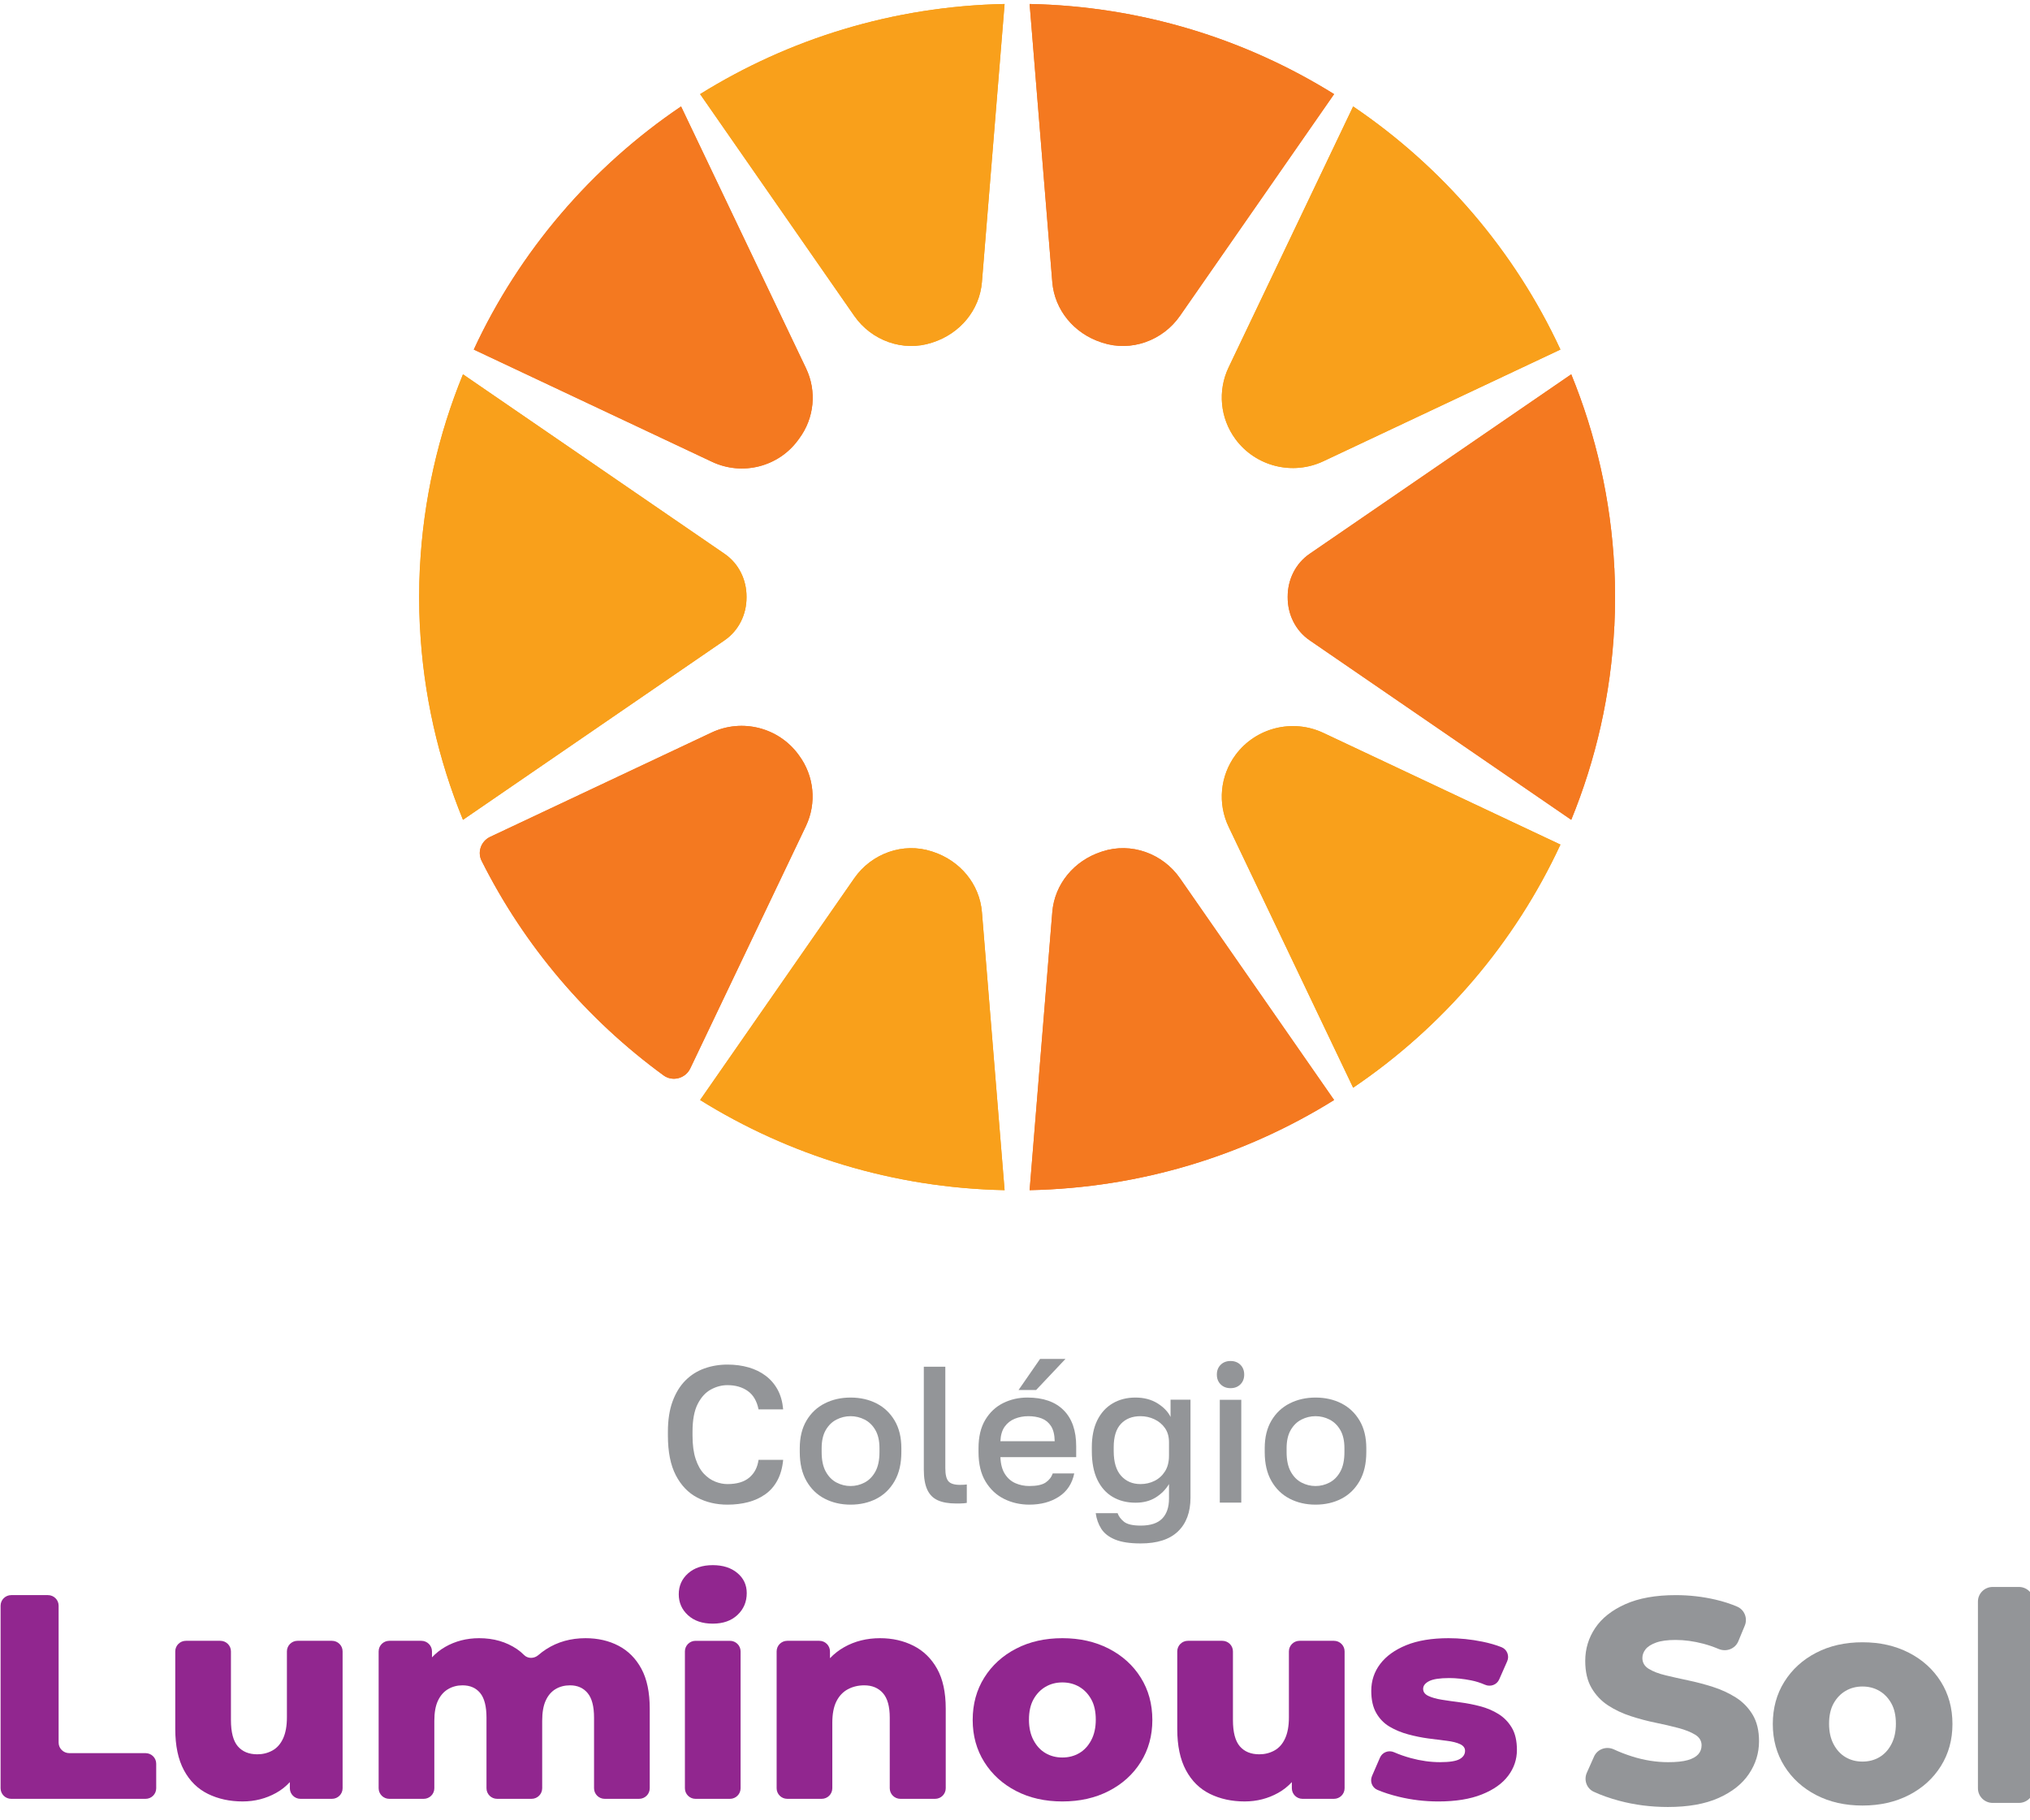 <?xml version="1.0" encoding="UTF-8" standalone="no"?>
<svg xmlns="http://www.w3.org/2000/svg" xmlns:xlink="http://www.w3.org/1999/xlink" xmlns:serif="http://www.serif.com/" width="100%" height="100%" viewBox="0 0 164 147" version="1.1" xml:space="preserve" style="fill-rule:evenodd;clip-rule:evenodd;stroke-linejoin:round;stroke-miterlimit:2;">
    <g transform="matrix(1,0,0,1,-244.445,-4574.16)">
        <g transform="matrix(1.111,0,0,1.936,0,0)">
            <g transform="matrix(0.123,0,0,0.063,195.158,2312.9)">
                <g transform="matrix(3.75,0,0,4.167,623.525,1865.53)">
                    <path d="M0,-9.297C-1.634,-9.297 -2.934,-8.857 -3.904,-7.978C-4.876,-7.1 -5.36,-5.996 -5.36,-4.671C-5.36,-3.345 -4.876,-2.235 -3.904,-1.341C-2.934,-0.446 -1.634,0 0,0C1.631,0 2.933,-0.462 3.903,-1.387C4.874,-2.313 5.358,-3.469 5.358,-4.856C5.358,-6.151 4.866,-7.216 3.88,-8.048C2.894,-8.881 1.601,-9.297 0,-9.297" style="fill:rgb(145,38,143);fill-rule:nonzero;"></path>
                </g>
                <g transform="matrix(3.75,0,0,4.167,230.509,1981.55)">
                    <path d="M0,-32.377L-5.79,-32.377C-6.718,-32.377 -7.469,-31.624 -7.469,-30.696L-7.469,-1.681C-7.469,-0.752 -6.718,0 -5.79,0L15.385,0C16.313,0 17.064,-0.752 17.064,-1.681L17.064,-5.581C17.064,-6.509 16.313,-7.262 15.385,-7.262L3.358,-7.262C2.431,-7.262 1.679,-8.014 1.679,-8.943L1.679,-30.696C1.679,-31.624 0.927,-32.377 0,-32.377" style="fill:rgb(145,38,143);fill-rule:nonzero;"></path>
                </g>
                <g transform="matrix(3.75,0,0,4.167,371.771,1932.59)">
                    <path d="M0,-1.202C0,0.156 -0.199,1.272 -0.6,2.152C-1.001,3.03 -1.564,3.67 -2.286,4.07C-3.01,4.472 -3.805,4.672 -4.665,4.672C-5.991,4.672 -7.015,4.248 -7.738,3.401C-8.463,2.553 -8.824,1.157 -8.824,-0.786L-8.824,-11.685C-8.824,-12.614 -9.575,-13.366 -10.503,-13.366L-15.923,-13.366C-16.85,-13.366 -17.602,-12.614 -17.602,-11.685L-17.602,0.648C-17.602,3.301 -17.148,5.482 -16.24,7.193C-15.332,8.905 -14.068,10.161 -12.451,10.963C-10.834,11.763 -9.009,12.164 -6.977,12.164C-5.067,12.164 -3.303,11.71 -1.686,10.8C-0.879,10.347 -0.163,9.776 0.463,9.089L0.463,10.068C0.463,10.996 1.215,11.749 2.142,11.749L7.099,11.749C8.027,11.749 8.779,10.996 8.779,10.068L8.779,-11.685C8.779,-12.614 8.027,-13.366 7.099,-13.366L1.679,-13.366C0.752,-13.366 0,-12.614 0,-11.685L0,-1.202Z" style="fill:rgb(145,38,143);fill-rule:nonzero;"></path>
                </g>
                <g transform="matrix(3.75,0,0,4.167,567.815,1976.54)">
                    <path d="M0,-23.127C-1.523,-23.928 -3.256,-24.329 -5.198,-24.329C-7.538,-24.329 -9.61,-23.744 -11.412,-22.572C-11.849,-22.288 -12.257,-21.978 -12.638,-21.643C-13.296,-21.066 -14.291,-21.039 -14.901,-21.665C-15.239,-22.012 -15.608,-22.322 -16.008,-22.595C-17.703,-23.751 -19.69,-24.329 -21.97,-24.329C-23.94,-24.329 -25.727,-23.867 -27.328,-22.942C-28.106,-22.492 -28.797,-21.937 -29.408,-21.284L-29.408,-22.232C-29.408,-23.16 -30.16,-23.913 -31.087,-23.913L-36.137,-23.913C-37.065,-23.913 -37.817,-23.16 -37.817,-22.232L-37.817,-0.479C-37.817,0.45 -37.065,1.202 -36.137,1.202L-30.717,1.202C-29.79,1.202 -29.038,0.45 -29.038,-0.479L-29.038,-11.194C-29.038,-12.519 -28.847,-13.591 -28.461,-14.408C-28.076,-15.225 -27.544,-15.834 -26.866,-16.235C-26.189,-16.635 -25.435,-16.837 -24.603,-16.837C-23.401,-16.837 -22.47,-16.428 -21.807,-15.61C-21.146,-14.793 -20.815,-13.49 -20.815,-11.703L-20.815,-0.479C-20.815,0.45 -20.063,1.202 -19.135,1.202L-13.714,1.202C-12.786,1.202 -12.034,0.45 -12.034,-0.479L-12.034,-11.194C-12.034,-12.519 -11.851,-13.591 -11.481,-14.408C-11.111,-15.225 -10.596,-15.834 -9.934,-16.235C-9.271,-16.635 -8.508,-16.837 -7.646,-16.837C-6.475,-16.837 -5.552,-16.428 -4.874,-15.61C-4.197,-14.793 -3.858,-13.49 -3.858,-11.703L-3.858,-0.479C-3.858,0.45 -3.106,1.202 -2.178,1.202L3.242,1.202C4.169,1.202 4.921,0.45 4.921,-0.479L4.921,-13.136C4.921,-15.726 4.482,-17.838 3.605,-19.473C2.727,-21.107 1.525,-22.325 0,-23.127" style="fill:rgb(145,38,143);fill-rule:nonzero;"></path>
                </g>
                <g transform="matrix(3.75,0,0,4.167,613.359,1876.9)">
                    <path d="M0,25.115L5.42,25.115C6.348,25.115 7.099,24.362 7.099,23.434L7.099,1.681C7.099,0.752 6.348,0 5.42,0L0,0C-0.927,0 -1.679,0.752 -1.679,1.681L-1.679,23.434C-1.679,24.362 -0.927,25.115 0,25.115" style="fill:rgb(145,38,143);fill-rule:nonzero;"></path>
                </g>
                <g transform="matrix(3.75,0,0,4.167,742.203,1976.54)">
                    <path d="M0,-23.127C-1.572,-23.928 -3.327,-24.329 -5.267,-24.329C-7.363,-24.329 -9.24,-23.859 -10.904,-22.918C-11.751,-22.439 -12.505,-21.847 -13.169,-21.147L-13.169,-22.232C-13.169,-23.16 -13.92,-23.913 -14.848,-23.913L-19.898,-23.913C-20.825,-23.913 -21.577,-23.16 -21.577,-22.232L-21.577,-0.479C-21.577,0.45 -20.825,1.202 -19.898,1.202L-14.478,1.202C-13.55,1.202 -12.799,0.45 -12.799,-0.479L-12.799,-10.87C-12.799,-12.288 -12.583,-13.429 -12.152,-14.292C-11.721,-15.155 -11.121,-15.796 -10.35,-16.212C-9.58,-16.628 -8.717,-16.837 -7.762,-16.837C-6.531,-16.837 -5.553,-16.428 -4.828,-15.61C-4.105,-14.793 -3.743,-13.49 -3.743,-11.703L-3.743,-0.479C-3.743,0.45 -2.992,1.202 -2.064,1.202L3.403,1.202C4.33,1.202 5.082,0.45 5.082,-0.479L5.082,-13.136C5.082,-15.726 4.628,-17.838 3.719,-19.473C2.81,-21.107 1.57,-22.325 0,-23.127" style="fill:rgb(145,38,143);fill-rule:nonzero;"></path>
                </g>
                <g transform="matrix(3.75,0,0,4.167,847.283,1915.73)">
                    <path d="M0,6.475C-0.478,7.385 -1.108,8.071 -1.893,8.533C-2.68,8.996 -3.565,9.227 -4.551,9.227C-5.537,9.227 -6.422,8.996 -7.207,8.533C-7.993,8.071 -8.624,7.385 -9.102,6.475C-9.58,5.566 -9.818,4.479 -9.818,3.215C-9.818,1.919 -9.58,0.84 -9.102,-0.023C-8.624,-0.886 -7.993,-1.55 -7.207,-2.012C-6.422,-2.475 -5.537,-2.706 -4.551,-2.706C-3.565,-2.706 -2.68,-2.475 -1.893,-2.012C-1.108,-1.55 -0.478,-0.886 0,-0.023C0.478,0.84 0.716,1.919 0.716,3.215C0.716,4.479 0.478,5.566 0,6.475M2.773,-8.071C0.632,-9.181 -1.81,-9.736 -4.551,-9.736C-7.292,-9.736 -9.726,-9.181 -11.851,-8.071C-13.976,-6.961 -15.648,-5.427 -16.864,-3.469C-18.081,-1.511 -18.69,0.732 -18.69,3.261C-18.69,5.758 -18.081,7.986 -16.864,9.944C-15.648,11.903 -13.976,13.436 -11.851,14.547C-9.726,15.657 -7.292,16.211 -4.551,16.211C-1.81,16.211 0.632,15.657 2.773,14.547C4.913,13.436 6.592,11.903 7.808,9.944C9.025,7.986 9.634,5.758 9.634,3.261C9.634,0.732 9.025,-1.511 7.808,-3.469C6.592,-5.427 4.913,-6.961 2.773,-8.071" style="fill:rgb(145,38,143);fill-rule:nonzero;"></path>
                </g>
                <g transform="matrix(3.75,0,0,4.167,964.144,1932.59)">
                    <path d="M0,-1.202C0,0.156 -0.199,1.272 -0.6,2.152C-1.001,3.03 -1.564,3.67 -2.286,4.07C-3.01,4.472 -3.804,4.672 -4.665,4.672C-5.991,4.672 -7.015,4.248 -7.738,3.401C-8.463,2.553 -8.824,1.157 -8.824,-0.786L-8.824,-11.685C-8.824,-12.614 -9.575,-13.366 -10.503,-13.366L-15.923,-13.366C-16.85,-13.366 -17.602,-12.614 -17.602,-11.685L-17.602,0.648C-17.602,3.301 -17.148,5.482 -16.239,7.193C-15.332,8.905 -14.068,10.161 -12.451,10.963C-10.834,11.763 -9.009,12.164 -6.977,12.164C-5.067,12.164 -3.303,11.71 -1.686,10.8C-0.879,10.347 -0.163,9.776 0.463,9.089L0.463,10.068C0.463,10.996 1.215,11.749 2.142,11.749L7.099,11.749C8.027,11.749 8.779,10.996 8.779,10.068L8.779,-11.685C8.779,-12.614 8.027,-13.366 7.099,-13.366L1.679,-13.366C0.752,-13.366 0,-12.614 0,-11.685L0,-1.202Z" style="fill:rgb(145,38,143);fill-rule:nonzero;"></path>
                </g>
                <g transform="matrix(3.75,0,0,4.167,1095.91,1924.02)">
                    <path d="M0,2.497C-0.539,1.588 -1.24,0.863 -2.103,0.323C-2.965,-0.216 -3.92,-0.625 -4.968,-0.903C-6.015,-1.18 -7.07,-1.388 -8.132,-1.527C-9.195,-1.666 -10.157,-1.804 -11.019,-1.943C-11.883,-2.082 -12.591,-2.282 -13.144,-2.544C-13.699,-2.806 -13.976,-3.184 -13.976,-3.677C-13.976,-4.17 -13.661,-4.58 -13.03,-4.904C-12.398,-5.227 -11.343,-5.389 -9.864,-5.389C-8.787,-5.389 -7.632,-5.265 -6.399,-5.019C-5.671,-4.873 -4.943,-4.641 -4.215,-4.323C-3.359,-3.949 -2.363,-4.314 -1.988,-5.17L-0.725,-8.055C-0.344,-8.924 -0.743,-9.946 -1.623,-10.297C-2.515,-10.652 -3.514,-10.944 -4.62,-11.171C-6.422,-11.541 -8.201,-11.725 -9.958,-11.725C-12.607,-11.725 -14.832,-11.356 -16.634,-10.616C-18.435,-9.876 -19.806,-8.881 -20.745,-7.632C-21.685,-6.384 -22.155,-4.957 -22.155,-3.354C-22.155,-1.935 -21.894,-0.763 -21.37,0.161C-20.845,1.086 -20.145,1.811 -19.267,2.335C-18.389,2.86 -17.412,3.268 -16.333,3.561C-15.255,3.855 -14.201,4.07 -13.169,4.209C-12.136,4.347 -11.174,4.471 -10.281,4.578C-9.388,4.687 -8.679,4.864 -8.154,5.111C-7.632,5.358 -7.369,5.712 -7.369,6.174C-7.369,6.729 -7.654,7.169 -8.225,7.492C-8.795,7.816 -9.818,7.978 -11.298,7.978C-12.807,7.978 -14.346,7.763 -15.918,7.331C-16.865,7.07 -17.745,6.76 -18.558,6.399C-19.416,6.018 -20.411,6.397 -20.782,7.26L-22.037,10.178C-22.399,11.019 -22.037,12.014 -21.197,12.376C-20.223,12.796 -19.087,13.165 -17.789,13.482C-15.771,13.975 -13.699,14.222 -11.574,14.222C-8.864,14.222 -6.584,13.853 -4.736,13.112C-2.888,12.373 -1.503,11.386 -0.578,10.152C0.346,8.919 0.808,7.546 0.808,6.036C0.808,4.587 0.539,3.407 0,2.497" style="fill:rgb(145,38,143);fill-rule:nonzero;"></path>
                </g>
                <g transform="matrix(3.75,0,0,4.167,1228.3,1919.21)">
                    <path d="M0,-1.158C-1.094,-1.852 -2.288,-2.406 -3.581,-2.823C-4.874,-3.239 -6.176,-3.586 -7.485,-3.863C-8.795,-4.14 -9.988,-4.411 -11.066,-4.674C-12.144,-4.934 -13.022,-5.274 -13.699,-5.69C-14.377,-6.107 -14.716,-6.685 -14.716,-7.426C-14.716,-7.918 -14.547,-8.381 -14.208,-8.812C-13.868,-9.244 -13.315,-9.598 -12.544,-9.877C-11.775,-10.154 -10.759,-10.292 -9.494,-10.292C-8.079,-10.292 -6.615,-10.091 -5.106,-9.692C-4.305,-9.479 -3.5,-9.201 -2.69,-8.857C-1.482,-8.345 -0.089,-8.872 0.41,-10.087L1.428,-12.567C1.905,-13.731 1.385,-15.084 0.232,-15.584C-0.823,-16.041 -1.963,-16.412 -3.188,-16.698C-5.236,-17.177 -7.323,-17.415 -9.449,-17.415C-12.622,-17.415 -15.269,-16.937 -17.396,-15.982C-19.521,-15.025 -21.107,-13.761 -22.155,-12.189C-23.202,-10.616 -23.725,-8.873 -23.725,-6.962C-23.725,-5.236 -23.395,-3.801 -22.732,-2.661C-22.069,-1.52 -21.201,-0.594 -20.121,0.114C-19.043,0.824 -17.842,1.395 -16.518,1.826C-15.194,2.258 -13.892,2.606 -12.614,2.866C-11.336,3.129 -10.149,3.406 -9.055,3.699C-7.963,3.992 -7.077,4.346 -6.399,4.763C-5.722,5.179 -5.383,5.743 -5.383,6.451C-5.383,7.007 -5.56,7.485 -5.913,7.884C-6.269,8.285 -6.822,8.595 -7.577,8.81C-8.333,9.026 -9.356,9.134 -10.649,9.134C-12.528,9.134 -14.415,8.833 -16.31,8.232C-17.336,7.906 -18.297,7.532 -19.193,7.111C-20.389,6.549 -21.806,7.037 -22.341,8.248L-23.473,10.81C-23.972,11.939 -23.522,13.294 -22.408,13.822C-21.249,14.371 -19.909,14.851 -18.389,15.263C-15.94,15.925 -13.376,16.257 -10.696,16.257C-7.493,16.257 -4.828,15.779 -2.703,14.824C-0.578,13.867 1.017,12.597 2.078,11.007C3.142,9.419 3.673,7.685 3.673,5.804C3.673,4.108 3.333,2.697 2.656,1.572C1.979,0.446 1.092,-0.464 0,-1.158" style="fill:rgb(147,149,152);fill-rule:nonzero;"></path>
                </g>
                <g transform="matrix(3.75,0,0,4.167,1320.3,1918.44)">
                    <path d="M0,6.473C-0.478,7.383 -1.108,8.069 -1.893,8.531C-2.68,8.995 -3.565,9.225 -4.551,9.225C-5.537,9.225 -6.422,8.995 -7.207,8.531C-7.993,8.069 -8.624,7.383 -9.102,6.473C-9.58,5.565 -9.818,4.478 -9.818,3.214C-9.818,1.917 -9.58,0.838 -9.102,-0.025C-8.624,-0.888 -7.993,-1.552 -7.207,-2.014C-6.422,-2.476 -5.537,-2.708 -4.551,-2.708C-3.565,-2.708 -2.68,-2.476 -1.893,-2.014C-1.108,-1.552 -0.478,-0.888 0,-0.025C0.478,0.838 0.716,1.917 0.716,3.214C0.716,4.478 0.478,5.565 0,6.473M2.773,-8.072C0.632,-9.183 -1.81,-9.737 -4.551,-9.737C-7.292,-9.737 -9.726,-9.183 -11.851,-8.072C-13.976,-6.963 -15.648,-5.428 -16.864,-3.471C-18.081,-1.513 -18.69,0.73 -18.69,3.259C-18.69,5.756 -18.081,7.985 -16.864,9.942C-15.648,11.902 -13.976,13.435 -11.851,14.546C-9.726,15.656 -7.292,16.21 -4.551,16.21C-1.81,16.21 0.632,15.656 2.773,14.546C4.913,13.435 6.592,11.902 7.808,9.942C9.025,7.985 9.634,5.756 9.634,3.259C9.634,0.73 9.025,-1.513 7.808,-3.471C6.592,-5.428 4.913,-6.963 2.773,-8.072" style="fill:rgb(147,149,152);fill-rule:nonzero;"></path>
                </g>
                <g transform="matrix(3.75,0,0,4.167,1371.49,1974.57)">
                    <path d="M0,-29.677L0,-0.001C0,1.282 1.039,2.322 2.32,2.322L6.458,2.322C7.74,2.322 8.779,1.282 8.779,-0.001L8.779,-29.677C8.779,-30.96 7.74,-31.999 6.458,-31.999L2.32,-31.999C1.039,-31.999 0,-30.96 0,-29.677" style="fill:rgb(147,149,152);fill-rule:nonzero;"></path>
                </g>
                <g transform="matrix(3.75,0,0,4.167,632.235,1693.96)">
                    <path d="M0,22.261C-1.766,22.261 -3.357,21.886 -4.773,21.135C-6.189,20.386 -7.314,19.204 -8.146,17.591C-8.977,15.976 -9.393,13.875 -9.393,11.286L-9.393,10.669C-9.393,8.798 -9.146,7.19 -8.654,5.843C-8.161,4.497 -7.488,3.393 -6.637,2.529C-5.785,1.666 -4.787,1.029 -3.649,0.617C-2.51,0.206 -1.292,0 0,0C1.191,0 2.299,0.15 3.328,0.448C4.354,0.746 5.256,1.193 6.036,1.789C6.816,2.386 7.443,3.126 7.917,4.008C8.388,4.893 8.675,5.931 8.778,7.123L4.897,7.123C4.629,5.787 4.06,4.811 3.189,4.194C2.316,3.577 1.254,3.269 0,3.269C-0.902,3.269 -1.775,3.5 -2.617,3.963C-3.46,4.425 -4.153,5.191 -4.696,6.26C-5.24,7.329 -5.512,8.798 -5.512,10.669L-5.512,11.286C-5.512,12.765 -5.347,14.004 -5.019,15C-4.692,15.998 -4.254,16.783 -3.711,17.359C-3.168,17.934 -2.572,18.351 -1.924,18.607C-1.278,18.865 -0.636,18.993 0,18.993C1.479,18.993 2.625,18.649 3.436,17.961C4.247,17.272 4.732,16.331 4.897,15.139L8.778,15.139C8.656,16.413 8.352,17.503 7.869,18.407C7.388,19.311 6.752,20.047 5.96,20.612C5.17,21.177 4.271,21.594 3.266,21.861C2.258,22.127 1.17,22.261 0,22.261" style="fill:rgb(147,149,152);fill-rule:nonzero;"></path>
                </g>
                <g transform="matrix(3.75,0,0,4.167,704.996,1728.13)">
                    <path d="M0,11.101C0.78,11.101 1.519,10.915 2.218,10.545C2.914,10.175 3.481,9.594 3.912,8.803C4.342,8.013 4.558,6.979 4.558,5.705L4.558,5.088C4.558,3.917 4.342,2.957 3.912,2.206C3.481,1.455 2.914,0.9 2.218,0.541C1.519,0.181 0.78,0.001 0,0.001C-0.78,0.001 -1.519,0.181 -2.218,0.541C-2.916,0.9 -3.481,1.455 -3.912,2.206C-4.342,2.957 -4.558,3.917 -4.558,5.088L-4.558,5.705C-4.558,6.979 -4.342,8.013 -3.912,8.803C-3.481,9.594 -2.916,10.175 -2.218,10.545C-1.519,10.915 -0.78,11.101 0,11.101M0,14.06C-1.5,14.06 -2.854,13.746 -4.065,13.12C-5.278,12.494 -6.237,11.558 -6.945,10.314C-7.654,9.071 -8.008,7.535 -8.008,5.705L-8.008,5.088C-8.008,3.361 -7.654,1.897 -6.945,0.694C-6.237,-0.508 -5.278,-1.417 -4.065,-2.034C-2.854,-2.65 -1.5,-2.959 0,-2.959C1.519,-2.959 2.881,-2.65 4.082,-2.034C5.283,-1.417 6.237,-0.508 6.945,0.694C7.654,1.897 8.008,3.361 8.008,5.088L8.008,5.705C8.008,7.535 7.654,9.071 6.945,10.314C6.237,11.558 5.283,12.494 4.082,13.12C2.881,13.746 1.519,14.06 0,14.06" style="fill:rgb(147,149,152);fill-rule:nonzero;"></path>
                </g>
                <g transform="matrix(3.75,0,0,4.167,767.368,1695.38)">
                    <path d="M0,21.736C-1.172,21.736 -2.132,21.566 -2.881,21.227C-3.629,20.888 -4.184,20.323 -4.543,19.531C-4.902,18.74 -5.084,17.687 -5.084,16.371L-5.084,0L-1.694,0L-1.694,16.124C-1.694,17.131 -1.531,17.825 -1.203,18.206C-0.873,18.586 -0.268,18.776 0.615,18.776C0.84,18.776 1.036,18.771 1.201,18.76C1.364,18.751 1.529,18.735 1.694,18.715L1.694,21.643C1.591,21.663 1.431,21.685 1.215,21.705C1,21.725 0.785,21.736 0.569,21.736L0,21.736Z" style="fill:rgb(147,149,152);fill-rule:nonzero;"></path>
                </g>
                <g transform="matrix(3.75,0,0,4.167,804.322,1766.16)">
                    <path d="M0,-13.289L3.388,-18.222L7.39,-18.222L2.77,-13.289L0,-13.289ZM1.541,-9.126C0.78,-9.126 0.072,-8.992 -0.586,-8.725C-1.242,-8.458 -1.778,-8.037 -2.187,-7.462C-2.598,-6.886 -2.823,-6.115 -2.864,-5.149L5.696,-5.149C5.677,-6.177 5.481,-6.978 5.113,-7.554C4.742,-8.129 4.249,-8.535 3.634,-8.772C3.017,-9.008 2.321,-9.126 1.541,-9.126M1.694,4.933C0.256,4.933 -1.067,4.63 -2.28,4.024C-3.491,3.418 -4.467,2.497 -5.206,1.263C-5.945,0.031 -6.314,-1.532 -6.314,-3.423L-6.314,-4.039C-6.314,-5.848 -5.96,-7.348 -5.251,-8.541C-4.543,-9.732 -3.603,-10.622 -2.433,-11.208C-1.263,-11.793 0.01,-12.087 1.385,-12.087C3.869,-12.087 5.775,-11.418 7.098,-10.082C8.424,-8.746 9.084,-6.834 9.084,-4.347L9.084,-2.621L-2.864,-2.621C-2.823,-1.511 -2.586,-0.617 -2.156,0.061C-1.725,0.74 -1.17,1.229 -0.493,1.526C0.184,1.824 0.914,1.974 1.694,1.974C2.864,1.974 3.72,1.788 4.266,1.418C4.809,1.048 5.185,0.565 5.39,-0.031L8.778,-0.031C8.448,1.593 7.642,2.826 6.359,3.669C5.077,4.512 3.522,4.933 1.694,4.933" style="fill:rgb(147,149,152);fill-rule:nonzero;"></path>
                </g>
                <g transform="matrix(3.75,0,0,4.167,876.384,1755.11)">
                    <path d="M0,4.317C0.801,4.317 1.541,4.148 2.218,3.808C2.895,3.469 3.445,2.966 3.866,2.298C4.287,1.63 4.498,0.802 4.498,-0.185L4.498,-2.342C4.498,-3.226 4.287,-3.971 3.866,-4.578C3.445,-5.184 2.89,-5.651 2.203,-5.981C1.514,-6.309 0.78,-6.474 0,-6.474C-1.292,-6.474 -2.321,-6.068 -3.079,-5.256C-3.84,-4.444 -4.218,-3.206 -4.218,-1.541L-4.218,-0.925C-4.218,0.823 -3.828,2.134 -3.048,3.007C-2.268,3.881 -1.251,4.317 0,4.317M0.031,13.751C-1.653,13.751 -2.993,13.546 -3.988,13.136C-4.984,12.724 -5.713,12.154 -6.175,11.424C-6.637,10.694 -6.929,9.866 -7.053,8.942L-3.603,8.942C-3.438,9.435 -3.105,9.887 -2.601,10.299C-2.098,10.709 -1.22,10.915 0.031,10.915C1.572,10.915 2.701,10.545 3.419,9.805C4.139,9.065 4.498,8.007 4.498,6.629L4.498,4.317C3.983,5.18 3.285,5.889 2.402,6.445C1.519,6.999 0.462,7.277 -0.77,7.277C-2.146,7.277 -3.352,6.968 -4.388,6.352C-5.426,5.735 -6.23,4.821 -6.807,3.608C-7.381,2.395 -7.668,0.885 -7.668,-0.925L-7.668,-1.541C-7.668,-3.226 -7.381,-4.655 -6.807,-5.826C-6.23,-6.998 -5.426,-7.892 -4.388,-8.509C-3.352,-9.125 -2.156,-9.434 -0.799,-9.434C0.555,-9.434 1.72,-9.125 2.696,-8.509C3.67,-7.892 4.354,-7.172 4.744,-6.351L4.744,-9.094L7.886,-9.094L7.886,6.475C7.886,8.777 7.228,10.566 5.914,11.84C4.601,13.114 2.639,13.751 0.031,13.751" style="fill:rgb(147,149,152);fill-rule:nonzero;"></path>
                </g>
                <g transform="matrix(3.75,0,0,4.167,-775.087,846.755)">
                    <path d="M452.898,208.912L456.286,208.912L456.286,225.252L452.898,225.252L452.898,208.912ZM454.591,207.061C453.955,207.061 453.436,206.86 453.036,206.46C452.634,206.059 452.436,205.541 452.436,204.903C452.436,204.266 452.634,203.747 453.036,203.345C453.436,202.945 453.955,202.744 454.591,202.744C455.228,202.744 455.747,202.945 456.147,203.345C456.546,203.747 456.747,204.266 456.747,204.903C456.747,205.541 456.546,206.059 456.147,206.46C455.747,206.86 455.228,207.061 454.591,207.061" style="fill:rgb(147,149,152);fill-rule:nonzero;"></path>
                </g>
                <g transform="matrix(3.75,0,0,4.167,979.873,1728.13)">
                    <path d="M0,11.101C0.78,11.101 1.519,10.915 2.218,10.545C2.914,10.175 3.481,9.594 3.912,8.803C4.342,8.013 4.558,6.979 4.558,5.705L4.558,5.088C4.558,3.917 4.342,2.957 3.912,2.206C3.481,1.455 2.914,0.9 2.218,0.541C1.519,0.181 0.78,0.001 0,0.001C-0.78,0.001 -1.519,0.181 -2.218,0.541C-2.916,0.9 -3.481,1.455 -3.912,2.206C-4.342,2.957 -4.558,3.917 -4.558,5.088L-4.558,5.705C-4.558,6.979 -4.342,8.013 -3.912,8.803C-3.481,9.594 -2.916,10.175 -2.218,10.545C-1.519,10.915 -0.78,11.101 0,11.101M0,14.06C-1.5,14.06 -2.854,13.746 -4.065,13.12C-5.278,12.494 -6.237,11.558 -6.945,10.314C-7.654,9.071 -8.008,7.535 -8.008,5.705L-8.008,5.088C-8.008,3.361 -7.654,1.897 -6.945,0.694C-6.237,-0.508 -5.278,-1.417 -4.065,-2.034C-2.854,-2.65 -1.5,-2.959 0,-2.959C1.519,-2.959 2.881,-2.65 4.082,-2.034C5.283,-1.417 6.237,-0.508 6.945,0.694C7.654,1.897 8.008,3.361 8.008,5.088L8.008,5.705C8.008,7.535 7.654,9.071 6.945,10.314C6.237,11.558 5.283,12.494 4.082,13.12C2.881,13.746 1.519,14.06 0,14.06" style="fill:rgb(147,149,152);fill-rule:nonzero;"></path>
                </g>
                <g transform="matrix(3.75,0,0,4.167,853.827,1572.17)">
                    <path d="M0,-52.323C-0.048,-52.307 -0.097,-52.291 -0.145,-52.275C-4.424,-50.872 -7.523,-47.164 -7.886,-42.675C-9.066,-28.089 -11.459,1.507 -11.459,1.507C6.153,1.145 22.575,-4.055 36.542,-12.82L12.242,-48.061C9.526,-52 4.541,-53.83 0,-52.323" style="fill:rgb(244,121,32);fill-rule:nonzero;"></path>
                </g>
                <g transform="matrix(3.75,0,0,4.167,928.495,1438.82)">
                    <path d="M0,-24.248L19.634,17.224C33.741,7.605 45.105,-5.747 52.312,-21.414L14.947,-39.16C10.08,-41.472 4.256,-39.995 1.078,-35.644C-1.342,-32.33 -1.756,-27.957 0,-24.248" style="fill:rgb(249,160,27);fill-rule:nonzero;"></path>
                </g>
                <g transform="matrix(3.75,0,0,4.167,899.735,816.923)">
                    <path d="M0,43.799L24.3,8.558C10.332,-0.207 -6.09,-5.407 -23.702,-5.769C-23.702,-5.769 -21.308,23.827 -20.129,38.413C-19.766,42.902 -16.667,46.61 -12.387,48.013C-12.339,48.029 -12.29,48.045 -12.242,48.061C-7.702,49.568 -2.716,47.738 0,43.799" style="fill:rgb(244,121,32);fill-rule:nonzero;"></path>
                </g>
                <g transform="matrix(3.75,0,0,4.167,976.397,1214.3)">
                    <path d="M0,-13.745C-2.234,-12.2 -3.47,-9.632 -3.46,-6.916L-3.46,-6.829C-3.47,-4.113 -2.234,-1.545 0,-0L41.242,28.529C45.131,18.945 47.498,8.58 48.034,-2.269C48.036,-2.269 48.039,-2.269 48.042,-2.268C48.111,-3.754 48.15,-5.246 48.15,-6.749C48.15,-6.79 48.149,-6.831 48.149,-6.873C48.149,-6.914 48.15,-6.955 48.15,-6.996C48.15,-8.499 48.111,-9.992 48.042,-11.477C48.039,-11.476 48.036,-11.476 48.034,-11.476C47.498,-22.325 45.131,-32.69 41.242,-42.274L0,-13.745Z" style="fill:rgb(244,121,32);fill-rule:nonzero;"></path>
                </g>
                <g transform="matrix(3.75,0,0,4.167,984.546,870.384)">
                    <path d="M0,54.072L37.365,36.326C30.158,20.659 18.794,7.307 4.687,-2.312L-14.947,39.16C-16.703,42.869 -16.289,47.242 -13.869,50.556C-10.691,54.907 -4.867,56.384 0,54.072" style="fill:rgb(249,160,27);fill-rule:nonzero;"></path>
                </g>
                <g transform="matrix(3.75,0,0,4.167,753.087,1572.17)">
                    <path d="M0,-52.323C0.048,-52.307 0.097,-52.291 0.145,-52.275C4.424,-50.872 7.523,-47.164 7.886,-42.675C9.066,-28.089 11.459,1.507 11.459,1.507C-6.153,1.145 -22.575,-4.055 -36.542,-12.82L-12.242,-48.061C-9.526,-52 -4.541,-53.83 0,-52.323" style="fill:rgb(249,160,27);fill-rule:nonzero;"></path>
                </g>
                <g transform="matrix(3.75,0,0,4.167,678.557,1435.23)">
                    <path d="M0,-23.466L-18.224,15.027C-18.979,16.621 -21.01,17.174 -22.431,16.129C-34.503,7.25 -44.383,-4.439 -51.116,-17.976C-51.817,-19.386 -51.191,-21.104 -49.769,-21.779L-14.871,-38.353C-10.055,-40.64 -4.305,-39.167 -1.169,-34.856C-1.138,-34.814 -1.108,-34.773 -1.077,-34.731C1.324,-31.456 1.737,-27.136 0,-23.466" style="fill:rgb(244,121,32);fill-rule:nonzero;"></path>
                </g>
                <g transform="matrix(3.75,0,0,4.167,707.178,816.923)">
                    <path d="M0,43.799L-24.3,8.558C-10.332,-0.207 6.09,-5.407 23.702,-5.769C23.702,-5.769 21.308,23.827 20.129,38.413C19.766,42.902 16.667,46.61 12.387,48.013C12.339,48.029 12.29,48.045 12.242,48.061C7.702,49.568 2.716,47.738 0,43.799" style="fill:rgb(249,160,27);fill-rule:nonzero;"></path>
                </g>
                <g transform="matrix(3.75,0,0,4.167,630.516,1214.3)">
                    <path d="M0,-13.745C2.234,-12.2 3.47,-9.632 3.46,-6.916L3.46,-6.829C3.47,-4.113 2.234,-1.545 0,-0L-41.242,28.529C-45.131,18.945 -47.498,8.58 -48.034,-2.269C-48.036,-2.269 -48.039,-2.269 -48.042,-2.268C-48.111,-3.754 -48.15,-5.246 -48.15,-6.749C-48.15,-6.79 -48.149,-6.831 -48.149,-6.873C-48.149,-6.914 -48.15,-6.955 -48.15,-6.996C-48.15,-8.499 -48.111,-9.992 -48.042,-11.477C-48.039,-11.476 -48.036,-11.476 -48.034,-11.476C-47.498,-22.325 -45.131,-32.69 -41.242,-42.274L0,-13.745Z" style="fill:rgb(249,160,27);fill-rule:nonzero;"></path>
                </g>
                <g transform="matrix(3.75,0,0,4.167,623.097,870.19)">
                    <path d="M0,54.211L-37.56,36.373C-30.352,20.705 -18.989,7.353 -4.882,-2.265L14.817,39.344C16.537,42.977 16.133,47.259 13.751,50.498C13.689,50.581 13.628,50.665 13.568,50.749C10.471,55.024 4.768,56.476 0,54.211" style="fill:rgb(244,121,32);fill-rule:nonzero;"></path>
                </g>
                <g transform="matrix(3.75,0,0,4.167,853.827,1572.17)">
                    <path d="M0,-52.323C-0.048,-52.307 -0.097,-52.291 -0.145,-52.275C-4.424,-50.872 -7.523,-47.164 -7.886,-42.675C-9.066,-28.089 -11.459,1.507 -11.459,1.507C6.153,1.145 22.575,-4.055 36.542,-12.82L12.242,-48.061C9.526,-52 4.541,-53.83 0,-52.323" style="fill:rgb(244,121,32);fill-rule:nonzero;"></path>
                </g>
                <g transform="matrix(3.75,0,0,4.167,928.495,1438.82)">
                    <path d="M0,-24.248L19.634,17.224C33.741,7.605 45.105,-5.747 52.312,-21.414L14.947,-39.16C10.08,-41.472 4.256,-39.995 1.078,-35.644C-1.342,-32.33 -1.756,-27.957 0,-24.248" style="fill:rgb(249,160,27);fill-rule:nonzero;"></path>
                </g>
                <g transform="matrix(3.75,0,0,4.167,899.735,816.923)">
                    <path d="M0,43.799L24.3,8.558C10.332,-0.207 -6.09,-5.407 -23.702,-5.769C-23.702,-5.769 -21.308,23.827 -20.129,38.413C-19.766,42.902 -16.667,46.61 -12.387,48.013C-12.339,48.029 -12.29,48.045 -12.242,48.061C-7.702,49.568 -2.716,47.738 0,43.799" style="fill:rgb(244,121,32);fill-rule:nonzero;"></path>
                </g>
                <g transform="matrix(3.75,0,0,4.167,976.397,1214.3)">
                    <path d="M0,-13.745C-2.234,-12.2 -3.47,-9.632 -3.46,-6.916L-3.46,-6.829C-3.47,-4.113 -2.234,-1.545 0,-0L41.242,28.529C45.131,18.945 47.498,8.58 48.034,-2.269C48.036,-2.269 48.039,-2.269 48.042,-2.268C48.111,-3.754 48.15,-5.246 48.15,-6.749C48.15,-6.79 48.149,-6.831 48.149,-6.873C48.149,-6.914 48.15,-6.955 48.15,-6.996C48.15,-8.499 48.111,-9.992 48.042,-11.477C48.039,-11.476 48.036,-11.476 48.034,-11.476C47.498,-22.325 45.131,-32.69 41.242,-42.274L0,-13.745Z" style="fill:rgb(244,121,32);fill-rule:nonzero;"></path>
                </g>
                <g transform="matrix(3.75,0,0,4.167,984.546,870.384)">
                    <path d="M0,54.072L37.365,36.326C30.158,20.659 18.794,7.307 4.687,-2.312L-14.947,39.16C-16.703,42.869 -16.289,47.242 -13.869,50.556C-10.691,54.907 -4.867,56.384 0,54.072" style="fill:rgb(249,160,27);fill-rule:nonzero;"></path>
                </g>
                <g transform="matrix(3.75,0,0,4.167,753.087,1572.17)">
                    <path d="M0,-52.323C0.048,-52.307 0.097,-52.291 0.145,-52.275C4.424,-50.872 7.523,-47.164 7.886,-42.675C9.066,-28.089 11.459,1.507 11.459,1.507C-6.153,1.145 -22.575,-4.055 -36.542,-12.82L-12.242,-48.061C-9.526,-52 -4.541,-53.83 0,-52.323" style="fill:rgb(249,160,27);fill-rule:nonzero;"></path>
                </g>
                <g transform="matrix(3.75,0,0,4.167,678.557,1435.23)">
                    <path d="M0,-23.466L-18.224,15.027C-18.979,16.621 -21.01,17.174 -22.431,16.129C-34.503,7.25 -44.383,-4.439 -51.116,-17.976C-51.817,-19.386 -51.191,-21.104 -49.769,-21.779L-14.871,-38.353C-10.055,-40.64 -4.305,-39.167 -1.169,-34.856C-1.138,-34.814 -1.108,-34.773 -1.077,-34.731C1.324,-31.456 1.737,-27.136 0,-23.466" style="fill:rgb(244,121,32);fill-rule:nonzero;"></path>
                </g>
                <g transform="matrix(3.75,0,0,4.167,707.178,816.923)">
                    <path d="M0,43.799L-24.3,8.558C-10.332,-0.207 6.09,-5.407 23.702,-5.769C23.702,-5.769 21.308,23.827 20.129,38.413C19.766,42.902 16.667,46.61 12.387,48.013C12.339,48.029 12.29,48.045 12.242,48.061C7.702,49.568 2.716,47.738 0,43.799" style="fill:rgb(249,160,27);fill-rule:nonzero;"></path>
                </g>
                <g transform="matrix(3.75,0,0,4.167,630.516,1214.3)">
                    <path d="M0,-13.745C2.234,-12.2 3.47,-9.632 3.46,-6.916L3.46,-6.829C3.47,-4.113 2.234,-1.545 0,-0L-41.242,28.529C-45.131,18.945 -47.498,8.58 -48.034,-2.269C-48.036,-2.269 -48.039,-2.269 -48.042,-2.268C-48.111,-3.754 -48.15,-5.246 -48.15,-6.749C-48.15,-6.79 -48.149,-6.831 -48.149,-6.873C-48.149,-6.914 -48.15,-6.955 -48.15,-6.996C-48.15,-8.499 -48.111,-9.992 -48.042,-11.477C-48.039,-11.476 -48.036,-11.476 -48.034,-11.476C-47.498,-22.325 -45.131,-32.69 -41.242,-42.274L0,-13.745Z" style="fill:rgb(249,160,27);fill-rule:nonzero;"></path>
                </g>
                <g transform="matrix(3.75,0,0,4.167,623.097,870.19)">
                    <path d="M0,54.211L-37.56,36.373C-30.352,20.705 -18.989,7.353 -4.882,-2.265L14.817,39.344C16.537,42.977 16.133,47.259 13.751,50.498C13.689,50.581 13.628,50.665 13.568,50.749C10.471,55.024 4.768,56.476 0,54.211" style="fill:rgb(244,121,32);fill-rule:nonzero;"></path>
                </g>
            </g>
        </g>
    </g>
</svg>

